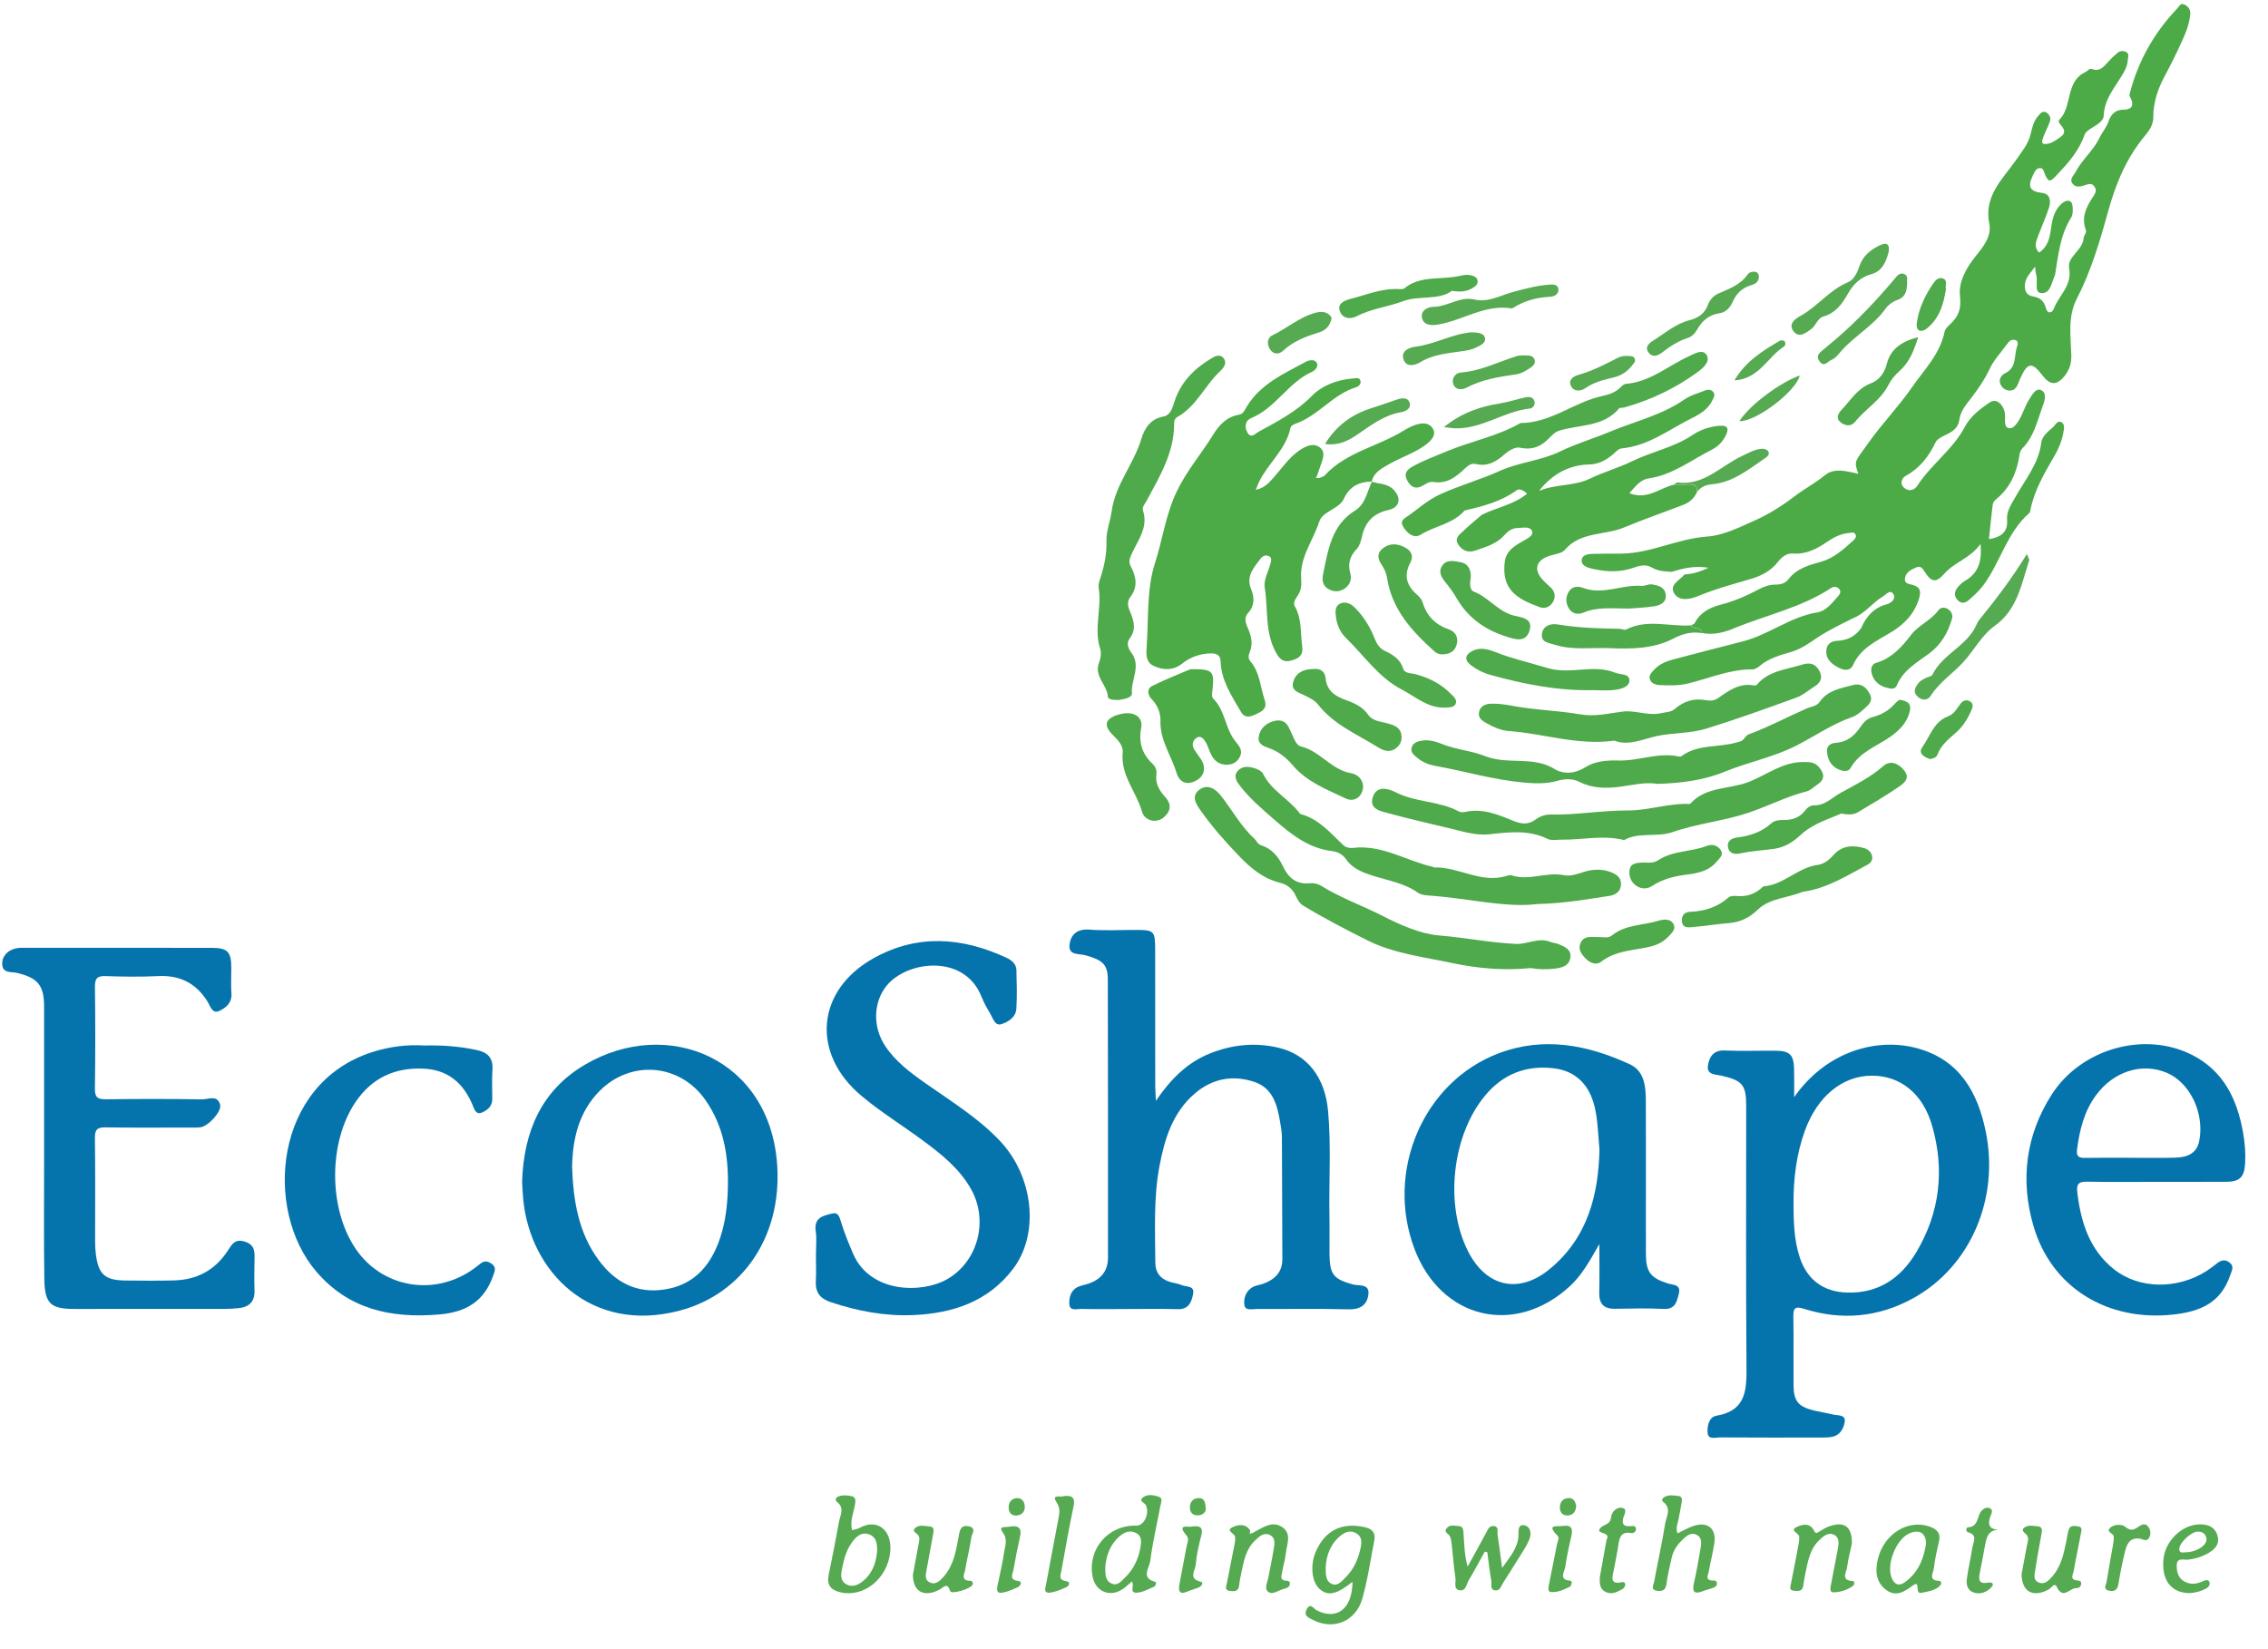 <svg width="66" height="48" viewBox="0 0 66 48" fill="none" xmlns="http://www.w3.org/2000/svg">
<path fill-rule="evenodd" clip-rule="evenodd" d="M48.643 16.644C48.444 16.632 48.248 16.625 48.067 16.517C47.876 16.403 47.682 16.475 47.494 16.538C47.128 16.659 46.759 16.643 46.39 16.566C46.233 16.533 46.016 16.482 46.028 16.306C46.041 16.121 46.262 16.123 46.423 16.119C46.671 16.113 46.919 16.115 47.167 16.114C48.031 16.109 48.812 15.68 49.668 15.618C50.172 15.582 50.643 15.334 51.082 15.14C51.453 14.975 51.852 14.73 52.203 14.46C52.491 14.237 52.818 14.069 53.105 13.832C53.383 13.604 53.742 13.72 54.079 13.789C53.938 13.406 53.986 13.439 54.375 12.887C54.77 12.327 55.248 11.839 55.636 11.278C55.994 10.761 56.457 10.307 56.589 9.653C56.607 9.566 56.697 9.487 56.768 9.419C56.997 9.201 57.077 8.982 57.037 8.63C56.988 8.201 57.22 7.793 57.501 7.447C57.724 7.172 57.962 6.867 57.889 6.507C57.723 5.689 58.297 5.198 58.678 4.643C58.84 4.407 59.017 4.2 59.088 3.919C59.136 3.726 59.175 3.525 59.314 3.373C59.374 3.307 59.442 3.201 59.563 3.284C59.657 3.349 59.687 3.444 59.649 3.547C59.593 3.698 59.518 3.843 59.46 3.993C59.435 4.059 59.396 4.178 59.479 4.189C59.658 4.211 59.808 4.093 59.95 3.997C60.044 3.933 60.116 3.843 60.028 3.713C59.981 3.644 59.868 3.546 59.924 3.491C60.319 3.101 60.092 2.369 60.693 2.095C60.755 2.067 60.793 1.98 60.88 2.011C61.106 2.092 61.222 1.94 61.349 1.8C61.432 1.708 61.521 1.62 61.617 1.541C61.687 1.482 61.776 1.469 61.863 1.508C61.974 1.559 61.925 1.653 61.921 1.736C61.912 1.933 61.815 2.094 61.716 2.251C61.5 2.597 61.238 2.917 61.22 3.356C61.215 3.481 61.111 3.571 61.002 3.643C60.878 3.726 60.703 3.804 60.662 3.923C60.495 4.402 60.177 4.753 59.837 5.112C59.657 5.302 59.617 5.303 59.517 5.094C59.477 5.011 59.474 4.872 59.341 4.894C59.238 4.911 59.198 5.026 59.154 5.115C58.992 5.447 59.08 5.575 59.434 5.616C59.658 5.642 59.684 5.852 59.632 6.024C59.545 6.308 59.417 6.58 59.314 6.859C59.254 7.02 59.173 7.187 59.34 7.351C59.585 7.19 59.645 6.942 59.682 6.678C59.72 6.406 59.766 6.136 59.986 5.936C60.055 5.873 60.136 5.823 60.219 5.85C60.314 5.881 60.313 5.993 60.317 6.075C60.322 6.16 60.317 6.261 60.274 6.329C59.951 6.838 59.898 7.421 59.804 7.993C59.802 8.006 59.797 8.018 59.792 8.029C59.699 8.239 59.662 8.569 59.383 8.528C59.191 8.5 59.31 8.185 59.256 8.005C59.235 7.936 59.235 7.861 59.222 7.76C59.122 7.9 59.012 8.007 58.961 8.137C58.882 8.34 58.917 8.585 59.144 8.624C59.385 8.666 59.48 8.76 59.542 8.98C59.59 9.152 59.725 9.106 59.772 8.977C59.917 8.588 60.308 8.315 60.212 7.801C60.151 7.474 60.613 7.286 60.636 6.925C60.641 6.85 60.731 6.777 60.697 6.684C60.564 6.324 60.709 6.03 60.9 5.74C60.958 5.651 61.036 5.555 60.952 5.434C60.866 5.31 60.768 5.361 60.657 5.395C60.541 5.43 60.404 5.468 60.312 5.346C60.212 5.21 60.344 5.116 60.397 5.012C60.583 4.649 60.915 4.39 61.095 4.014C61.171 3.853 61.298 3.715 61.36 3.533C61.425 3.343 61.546 3.192 61.792 3.193C62.005 3.195 62.119 3.09 62.007 2.863C61.985 2.82 61.959 2.792 61.974 2.733C62.218 1.782 62.683 0.955 63.359 0.247C63.422 0.181 63.452 0.064 63.591 0.144C63.705 0.21 63.748 0.299 63.737 0.42C63.71 0.724 63.588 0.999 63.464 1.27C63.319 1.586 63.164 1.899 62.999 2.205C62.795 2.584 62.661 2.977 62.662 3.413C62.662 3.623 62.556 3.787 62.424 3.945C61.88 4.595 61.569 5.346 61.343 6.167C61.105 7.033 60.846 7.901 60.428 8.713C60.172 9.212 60.258 9.788 60.276 10.334C60.285 10.576 60.221 10.771 60.073 10.952C59.853 11.22 59.657 11.215 59.443 10.934C59.125 10.518 58.999 10.54 58.778 11.043C58.715 11.186 58.68 11.374 58.473 11.368C58.361 11.364 58.257 11.287 58.213 11.18C58.154 11.039 58.243 10.915 58.349 10.864C58.706 10.694 58.599 10.332 58.706 10.061C58.725 10.011 58.729 9.929 58.655 9.901C58.56 9.865 58.48 9.913 58.428 9.986C58.251 10.234 58.024 10.472 57.905 10.727C57.754 11.05 57.564 11.323 57.353 11.597C57.21 11.784 57.05 11.969 57.018 12.214C56.99 12.427 56.861 12.536 56.685 12.626C56.554 12.693 56.381 12.761 56.325 12.876C56.127 13.288 55.868 13.624 55.461 13.848C55.34 13.914 55.276 14.081 55.412 14.198C55.542 14.31 55.702 14.281 55.799 14.132C56.202 13.511 56.834 13.083 57.187 12.409C57.334 12.127 57.627 11.896 57.902 11.713C58.091 11.588 58.27 11.751 58.331 11.967C58.358 12.06 58.345 12.165 58.347 12.265C58.349 12.343 58.362 12.429 58.437 12.456C58.525 12.487 58.596 12.437 58.659 12.363C58.85 12.14 58.902 11.846 59.061 11.608C59.145 11.482 59.238 11.296 59.385 11.351C59.563 11.418 59.513 11.634 59.458 11.779C59.295 12.218 59.2 12.692 58.858 13.044C58.791 13.113 58.774 13.194 58.761 13.28C58.684 13.777 58.485 14.207 58.088 14.531C58.043 14.568 57.997 14.627 57.99 14.681C57.948 15.011 57.916 15.342 57.879 15.693C58.219 15.637 58.434 15.499 58.407 15.135C58.387 14.88 58.527 14.684 58.642 14.479C58.93 13.962 59.326 13.502 59.404 12.876C59.425 12.701 59.596 12.56 59.738 12.438C59.816 12.372 59.875 12.211 60.002 12.297C60.098 12.362 60.059 12.505 60.04 12.614C59.997 12.849 59.903 13.068 59.784 13.272C59.497 13.768 59.204 14.258 59.089 14.83C59.082 14.866 59.077 14.913 59.052 14.934C58.391 15.508 58.209 16.39 57.697 17.059C57.585 17.205 57.445 17.332 57.306 17.455C57.21 17.539 57.091 17.592 56.975 17.474C56.858 17.355 56.869 17.224 56.963 17.104C57.023 17.027 57.098 16.955 57.181 16.907C57.563 16.685 57.686 16.347 57.632 15.831C57.338 16.251 56.882 16.358 56.586 16.692C56.344 16.965 56.212 16.956 56.017 16.653C55.951 16.55 55.899 16.456 55.76 16.516C55.61 16.581 55.455 16.659 55.434 16.841C55.416 16.997 55.566 16.996 55.668 17.026C55.89 17.09 55.906 17.225 55.843 17.429C55.706 17.874 55.41 18.173 55.026 18.405C54.604 18.66 54.144 18.863 53.922 19.361C53.85 19.524 53.681 19.521 53.532 19.446C53.327 19.342 53.136 19.212 53.146 18.947C53.153 18.758 53.276 18.659 53.465 18.651C53.754 18.639 53.988 18.524 54.158 18.285C54.308 17.943 54.529 17.687 54.909 17.587C55.041 17.552 55.186 17.421 55.094 17.285C55.002 17.149 54.888 17.304 54.785 17.366C54.482 17.549 54.271 17.858 53.931 17.99C53.651 18.129 53.372 18.268 53.099 18.425C52.777 18.61 52.499 18.868 52.118 18.977C51.811 19.065 51.481 19.156 51.22 19.373C51.152 19.429 51.082 19.483 50.989 19.483C50.343 19.478 49.754 19.738 49.142 19.889C48.858 19.959 48.576 19.953 48.291 19.939C48.174 19.933 48.056 19.89 48.015 19.779C47.971 19.664 48.063 19.571 48.138 19.49C48.296 19.32 48.502 19.242 48.723 19.185C49.382 19.015 50.042 18.836 50.701 18.672C51.473 18.479 52.098 17.948 52.891 17.823C53.122 17.786 53.308 17.564 53.472 17.374C53.531 17.306 53.594 17.229 53.524 17.145C53.464 17.071 53.364 17.063 53.285 17.115C52.413 17.689 51.391 17.902 50.444 18.294C50.154 18.414 49.853 18.487 49.536 18.424C49.516 18.224 49.274 18.341 49.215 18.197L49.218 18.203C49.25 18.183 49.281 18.163 49.313 18.143C49.472 17.828 49.755 17.682 50.076 17.599C50.463 17.5 50.825 17.342 51.176 17.155C51.33 17.073 51.492 17.013 51.672 17.015C51.813 17.016 51.953 16.979 52.039 16.866C52.284 16.545 52.637 16.449 52.999 16.348C53.366 16.245 53.644 15.991 53.921 15.741C53.977 15.69 54.038 15.626 53.994 15.549C53.949 15.473 53.862 15.508 53.79 15.515C53.562 15.538 53.362 15.639 53.177 15.766C52.875 15.973 52.563 16.138 52.179 16.111C51.989 16.098 51.85 16.212 51.74 16.353C51.532 16.622 51.249 16.764 50.934 16.855C50.423 17.005 49.91 17.143 49.415 17.349C49.19 17.442 48.875 17.51 48.726 17.278C48.56 17.02 48.883 16.891 49.019 16.721C49.235 16.707 49.44 16.657 49.72 16.524C49.284 16.457 48.963 16.549 48.643 16.644Z" fill="#4CAA47"/>
<path fill-rule="evenodd" clip-rule="evenodd" d="M52.211 31.933C53.138 30.606 54.622 30.174 55.83 30.521C57.022 30.862 57.549 31.782 57.785 32.928C58.19 34.891 57.339 36.872 55.669 37.789C54.663 38.342 53.595 38.44 52.501 38.095C52.23 38.009 52.184 38.079 52.188 38.331C52.199 38.992 52.188 39.653 52.193 40.314C52.197 40.787 52.332 40.946 52.804 41.057C52.985 41.1 53.17 41.128 53.35 41.172C53.484 41.205 53.71 41.167 53.683 41.377C53.66 41.546 53.57 41.743 53.369 41.806C53.266 41.839 53.149 41.84 53.038 41.84C52.044 41.842 51.051 41.844 50.057 41.837C49.925 41.836 49.709 41.917 49.692 41.701C49.677 41.511 49.729 41.244 49.944 41.207C50.847 41.053 50.828 40.413 50.823 39.713C50.804 37.207 50.816 34.7 50.815 32.193C50.815 31.573 50.706 31.449 50.096 31.308C49.93 31.27 49.664 31.288 49.701 31.024C49.735 30.779 49.849 30.56 50.187 30.575C50.683 30.598 51.18 30.577 51.677 30.582C52.087 30.586 52.2 30.702 52.209 31.122C52.215 31.392 52.211 31.663 52.211 31.933ZM52.192 35.033C52.195 35.557 52.206 36.08 52.37 36.586C52.586 37.251 53.063 37.602 53.755 37.621C54.674 37.647 55.325 37.19 55.77 36.439C56.452 35.29 56.595 34.046 56.225 32.764C55.954 31.823 55.296 31.306 54.469 31.308C53.618 31.31 52.887 31.91 52.526 32.903C52.276 33.591 52.189 34.305 52.192 35.033Z" fill="#0674AC"/>
<path fill-rule="evenodd" clip-rule="evenodd" d="M33.638 32.038C34.079 31.393 34.559 30.921 35.211 30.661C35.864 30.399 36.539 30.333 37.221 30.499C38.053 30.701 38.561 31.366 38.648 32.339C38.739 33.347 38.67 34.359 38.687 35.369C38.694 35.743 38.686 36.118 38.689 36.492C38.694 37.097 38.806 37.228 39.37 37.385C39.545 37.433 39.866 37.35 39.82 37.686C39.777 37.996 39.569 38.118 39.234 38.109C38.352 38.085 37.469 38.104 36.587 38.098C36.45 38.097 36.232 38.167 36.21 37.973C36.188 37.787 36.257 37.57 36.453 37.462C36.548 37.409 36.666 37.4 36.77 37.361C37.099 37.237 37.318 37.028 37.317 36.646C37.312 35.46 37.311 34.275 37.304 33.09C37.303 32.953 37.279 32.817 37.256 32.682C37.173 32.176 37.05 31.673 36.501 31.489C35.869 31.278 35.268 31.393 34.758 31.837C34.12 32.39 33.889 33.156 33.74 33.946C33.567 34.871 33.616 35.811 33.62 36.746C33.621 37.044 33.778 37.235 34.064 37.316C34.172 37.346 34.286 37.359 34.387 37.404C34.517 37.462 34.768 37.409 34.721 37.657C34.677 37.887 34.6 38.114 34.274 38.104C33.715 38.089 33.155 38.101 32.596 38.101C32.223 38.101 31.85 38.108 31.478 38.097C31.345 38.093 31.13 38.174 31.117 37.954C31.107 37.765 31.159 37.551 31.371 37.455C31.461 37.414 31.561 37.399 31.656 37.368C32.026 37.247 32.243 37.007 32.243 36.601C32.243 33.906 32.245 31.21 32.238 28.515C32.237 28.069 32.088 27.943 31.581 27.802C31.402 27.752 31.086 27.816 31.124 27.496C31.16 27.197 31.346 27.032 31.696 27.057C32.154 27.091 32.615 27.065 33.075 27.066C33.579 27.066 33.615 27.099 33.616 27.624C33.619 28.947 33.617 30.27 33.618 31.593C33.618 31.711 33.628 31.829 33.638 32.038Z" fill="#0674AC"/>
<path fill-rule="evenodd" clip-rule="evenodd" d="M38.385 13.915C38.441 13.889 38.512 13.879 38.55 13.837C39.177 13.154 40.101 12.998 40.85 12.532C41.118 12.366 41.552 12.176 41.712 12.504C41.835 12.757 41.431 13.005 41.152 13.152C40.91 13.278 40.653 13.375 40.418 13.511C40.21 13.632 39.978 13.745 39.918 14.019L39.924 14.014C39.557 14.023 39.276 14.15 39.108 14.514C38.962 14.829 38.491 14.867 38.389 15.186C38.213 15.737 37.817 16.221 37.864 16.838C37.878 17.02 37.868 17.185 37.763 17.336C37.697 17.431 37.623 17.547 37.679 17.646C37.89 18.017 37.84 18.427 37.895 18.822C37.931 19.074 37.794 19.16 37.603 19.218C37.407 19.276 37.278 19.247 37.153 19.031C36.797 18.423 36.91 17.739 36.803 17.095C36.768 16.883 36.91 16.642 36.968 16.414C36.988 16.331 37.028 16.235 36.92 16.185C36.831 16.144 36.745 16.18 36.689 16.253C36.491 16.517 36.251 16.762 36.409 17.149C36.506 17.387 36.516 17.629 36.316 17.846C36.201 17.97 36.244 18.129 36.307 18.269C36.414 18.504 36.472 18.739 36.364 18.99C36.328 19.075 36.322 19.174 36.381 19.24C36.664 19.563 36.67 19.983 36.799 20.36C36.882 20.602 36.76 20.684 36.6 20.763C36.434 20.844 36.242 20.942 36.112 20.718C35.843 20.255 35.535 19.806 35.52 19.238C35.516 19.059 35.38 19.014 35.233 19.018C34.926 19.024 34.647 19.121 34.406 19.311C34.137 19.524 33.842 19.509 33.564 19.377C33.324 19.263 33.357 18.995 33.371 18.782C33.426 17.979 33.367 17.142 33.612 16.385C33.835 15.695 33.923 14.97 34.249 14.294C34.541 13.688 34.968 13.2 35.309 12.644C35.48 12.367 35.704 12.128 36.054 12.071C36.185 12.049 36.22 11.935 36.277 11.841C36.678 11.175 37.36 10.879 38 10.53C38.094 10.479 38.248 10.453 38.312 10.55C38.384 10.66 38.275 10.779 38.18 10.822C37.487 11.132 37.123 11.875 36.415 12.166C36.229 12.243 36.216 12.426 36.296 12.581C36.401 12.785 36.532 12.616 36.634 12.561C37.18 12.265 37.725 11.982 38.175 11.524C38.488 11.206 38.928 11.051 39.387 11.013C39.456 11.008 39.553 10.983 39.584 11.065C39.621 11.16 39.553 11.243 39.468 11.269C38.786 11.474 38.36 12.107 37.692 12.335C37.638 12.353 37.563 12.402 37.554 12.448C37.429 13.077 36.91 13.473 36.643 14.017C36.612 14.081 36.589 14.148 36.544 14.256C36.822 14.198 36.954 14.021 37.095 13.862C37.316 13.611 37.507 13.33 37.781 13.132C37.967 12.998 38.203 12.875 38.4 13.017C38.604 13.163 38.477 13.403 38.41 13.603C38.382 13.685 38.355 13.767 38.327 13.85C38.315 13.869 38.301 13.888 38.288 13.907C38.321 13.909 38.353 13.912 38.385 13.915Z" fill="#4CAA47"/>
<path fill-rule="evenodd" clip-rule="evenodd" d="M1.283 33.186C1.283 31.889 1.284 30.592 1.283 29.295C1.283 28.676 1.096 28.459 0.489 28.316C0.33 28.278 0.073 28.338 0.064 28.061C0.054 27.788 0.298 27.588 0.615 27.587C2.466 27.586 4.317 27.585 6.168 27.588C6.623 27.589 6.73 27.704 6.731 28.167C6.732 28.416 6.717 28.667 6.735 28.915C6.756 29.196 6.564 29.34 6.373 29.427C6.175 29.516 6.114 29.272 6.039 29.151C5.702 28.612 5.231 28.378 4.598 28.41C4.091 28.435 3.58 28.428 3.071 28.41C2.817 28.4 2.76 28.492 2.763 28.731C2.775 29.716 2.776 30.702 2.762 31.687C2.758 31.94 2.843 31.998 3.08 31.995C4.011 31.983 4.943 31.982 5.875 31.997C6.057 32 6.331 31.856 6.406 32.155C6.456 32.357 6.055 32.783 5.835 32.81C5.737 32.822 5.637 32.818 5.537 32.818C4.717 32.818 3.897 32.826 3.078 32.813C2.842 32.809 2.758 32.867 2.762 33.12C2.776 34.13 2.767 35.14 2.768 36.151C2.769 36.263 2.774 36.375 2.788 36.487C2.86 37.092 3.049 37.264 3.656 37.27C4.128 37.274 4.6 37.28 5.072 37.267C5.737 37.248 6.264 36.964 6.631 36.398C6.748 36.218 6.837 36.047 7.124 36.138C7.42 36.232 7.412 36.429 7.407 36.661C7.4 36.96 7.397 37.26 7.407 37.559C7.419 37.887 7.249 38.041 6.947 38.075C6.799 38.091 6.649 38.097 6.501 38.097C5.06 38.099 3.619 38.099 2.178 38.098C1.473 38.098 1.3 37.948 1.29 37.227C1.273 36.093 1.284 34.958 1.283 33.823C1.283 33.611 1.283 33.399 1.283 33.186Z" fill="#0674AC"/>
<path fill-rule="evenodd" clip-rule="evenodd" d="M46.542 36.209C46.254 36.714 46.026 37.124 45.677 37.443C44.078 38.903 41.94 38.39 41.166 36.36C40.301 34.093 41.419 31.473 43.636 30.648C44.936 30.164 46.206 30.414 47.424 30.974C47.855 31.172 47.893 31.619 47.895 32.04C47.9 33.163 47.896 34.285 47.896 35.407C47.896 35.769 47.895 36.13 47.897 36.492C47.898 37.021 48.031 37.195 48.534 37.355C48.683 37.403 48.926 37.377 48.855 37.653C48.798 37.88 48.755 38.114 48.416 38.097C47.945 38.073 47.472 38.085 47 38.093C46.666 38.099 46.53 37.944 46.539 37.615C46.55 37.185 46.542 36.755 46.542 36.209ZM46.545 33.46C46.503 32.96 46.492 32.586 46.406 32.22C46.25 31.563 45.847 31.171 45.223 31.095C44.424 30.997 43.754 31.252 43.232 31.87C42.255 33.027 42.03 35.054 42.722 36.421C43.245 37.454 44.193 37.676 45.089 36.943C46.227 36.013 46.518 34.723 46.545 33.46Z" fill="#0674AC"/>
<path fill-rule="evenodd" clip-rule="evenodd" d="M23.744 36.542C23.744 36.305 23.771 36.064 23.738 35.832C23.681 35.432 23.961 35.382 24.226 35.318C24.393 35.277 24.432 35.429 24.467 35.544C24.564 35.866 24.691 36.175 24.823 36.485C25.309 37.626 26.797 37.661 27.553 37.237C28.455 36.729 28.78 35.527 28.253 34.601C27.913 34.002 27.384 33.585 26.842 33.185C26.253 32.75 25.627 32.365 25.064 31.892C23.596 30.66 23.748 28.822 25.425 27.888C26.697 27.179 27.997 27.276 29.286 27.875C29.438 27.946 29.572 28.05 29.578 28.232C29.588 28.606 29.599 28.981 29.577 29.354C29.563 29.61 29.339 29.748 29.136 29.81C28.951 29.866 28.896 29.636 28.817 29.504C28.722 29.344 28.629 29.18 28.561 29.007C28.062 27.748 26.38 27.962 25.794 28.698C25.417 29.171 25.389 29.885 25.758 30.441C26.059 30.897 26.489 31.217 26.927 31.526C27.677 32.055 28.464 32.533 29.103 33.211C30.067 34.234 30.261 35.892 29.487 36.923C28.766 37.883 27.73 38.225 26.583 38.276C25.757 38.313 24.954 38.161 24.169 37.898C23.863 37.795 23.724 37.614 23.741 37.291C23.755 37.042 23.744 36.792 23.744 36.542Z" fill="#0674AC"/>
<path fill-rule="evenodd" clip-rule="evenodd" d="M15.193 34.403C15.239 32.955 15.742 31.738 17.029 30.984C19.435 29.575 22.431 30.814 22.619 33.944C22.742 35.998 21.611 37.664 19.773 38.148C17.208 38.824 15.421 37.032 15.224 34.887C15.209 34.726 15.203 34.564 15.193 34.403ZM16.648 33.956C16.682 34.944 16.832 35.874 17.418 36.671C17.896 37.322 18.527 37.66 19.352 37.529C20.143 37.403 20.622 36.908 20.902 36.182C21.074 35.734 21.149 35.265 21.173 34.793C21.223 33.806 21.113 32.847 20.523 32.01C19.781 30.956 18.354 30.837 17.446 31.756C16.839 32.371 16.666 33.151 16.648 33.956Z" fill="#0674AC"/>
<path fill-rule="evenodd" clip-rule="evenodd" d="M62.786 34.399C62.103 34.399 61.419 34.407 60.737 34.394C60.486 34.389 60.42 34.46 60.452 34.716C60.557 35.584 60.808 36.378 61.518 36.943C62.247 37.523 63.364 37.535 64.21 36.994C64.314 36.928 64.413 36.852 64.509 36.775C64.628 36.679 64.747 36.643 64.879 36.745C65.025 36.857 64.95 36.971 64.904 37.107C64.632 37.915 64.041 38.175 63.233 38.262C61.339 38.466 59.7 37.491 59.173 35.678C58.788 34.351 58.948 33.052 59.696 31.872C60.557 30.516 62.414 29.999 63.799 30.708C64.71 31.175 65.103 31.997 65.273 32.958C65.326 33.253 65.352 33.552 65.335 33.852C65.311 34.27 65.176 34.398 64.761 34.398C64.103 34.4 63.444 34.399 62.786 34.399ZM62.006 33.698C62.441 33.698 62.876 33.708 63.311 33.694C63.64 33.683 63.929 33.582 64.001 33.199C64.154 32.391 63.727 31.506 63.051 31.223C62.324 30.918 61.494 31.188 60.986 31.89C60.646 32.359 60.515 32.898 60.443 33.461C60.419 33.646 60.485 33.704 60.663 33.701C61.111 33.693 61.558 33.698 62.006 33.698Z" fill="#0674AC"/>
<path fill-rule="evenodd" clip-rule="evenodd" d="M42.623 14.857C42.285 15.249 41.761 15.304 41.345 15.561C41.138 15.689 40.937 15.512 40.829 15.32C40.726 15.138 40.886 15.081 41.015 14.989C41.308 14.777 41.571 14.541 41.916 14.384C42.484 14.126 43.086 13.958 43.648 13.705C44.216 13.449 44.836 13.413 45.4 13.14C45.868 12.913 46.389 12.758 46.869 12.558C47.581 12.26 48.354 12.086 49.005 11.634C49.184 11.509 49.408 11.449 49.614 11.366C49.697 11.332 49.789 11.33 49.855 11.407C49.927 11.492 49.865 11.579 49.831 11.651C49.713 11.9 49.489 12.044 49.256 12.159C48.582 12.49 47.977 12.979 47.19 13.051C47.095 13.059 47.006 13.169 46.921 13.239C46.724 13.399 46.52 13.512 46.251 13.518C45.649 13.532 45.166 13.804 44.786 14.289C45.262 14.084 45.803 14.157 46.259 13.935C46.661 13.739 47.095 13.62 47.483 13.43C48.062 13.146 48.707 13.028 49.249 12.664C49.486 12.505 49.759 12.412 50.051 12.392C50.276 12.376 50.316 12.474 50.228 12.659C50.139 12.843 50.006 12.991 49.824 13.083C49.22 13.388 48.676 13.822 47.975 13.925C47.738 13.959 47.589 14.156 47.416 14.355C47.946 14.565 48.305 14.193 48.722 14.104C48.87 14.104 49.019 14.108 49.167 14.101C49.326 14.094 49.397 14.162 49.384 14.32C49.306 14.502 49.16 14.626 48.988 14.692C48.414 14.913 47.823 15.117 47.267 15.35C46.7 15.588 45.992 15.467 45.537 16.005C45.446 16.111 45.245 16.127 45.093 16.177C44.688 16.309 44.617 16.59 44.914 16.899C44.983 16.971 45.06 17.035 45.131 17.104C45.253 17.224 45.276 17.375 45.196 17.515C45.117 17.653 44.971 17.73 44.812 17.673C44.129 17.429 43.69 17.152 43.79 16.351C43.83 16.033 44.062 15.898 44.299 15.759C44.425 15.685 44.632 15.6 44.585 15.463C44.529 15.303 44.304 15.367 44.151 15.369C43.993 15.372 43.871 15.471 43.771 15.583C43.543 15.839 43.227 15.921 42.924 16.026C42.723 16.096 42.553 16.024 42.438 15.851C42.307 15.655 42.486 15.554 42.592 15.448C42.759 15.284 42.944 15.138 43.122 14.983C43.552 14.77 44.048 14.691 44.439 14.37C44.339 14.269 44.208 14.216 44.147 14.261C43.689 14.596 43.161 14.735 42.623 14.857Z" fill="#4CAA47"/>
<path fill-rule="evenodd" clip-rule="evenodd" d="M12.347 30.43C12.896 30.416 13.39 30.458 13.878 30.563C14.19 30.63 14.355 30.79 14.331 31.133C14.31 31.418 14.326 31.706 14.326 31.994C14.325 32.201 14.18 32.316 14.023 32.382C13.84 32.458 13.795 32.26 13.749 32.153C13.474 31.512 13.028 31.131 12.307 31.103C11.483 31.071 10.83 31.375 10.36 32.056C9.554 33.224 9.551 35.172 10.349 36.346C11.104 37.458 12.575 37.737 13.706 36.983C13.799 36.921 13.89 36.855 13.975 36.783C14.092 36.684 14.198 36.704 14.312 36.787C14.442 36.882 14.405 36.977 14.359 37.11C14.096 37.876 13.567 38.195 12.766 38.26C11.374 38.375 10.141 38.109 9.2 37.005C7.67 35.21 7.968 31.552 10.819 30.626C11.334 30.459 11.86 30.398 12.347 30.43Z" fill="#0674AC"/>
<path fill-rule="evenodd" clip-rule="evenodd" d="M48.238 22.815C47.872 22.756 47.519 22.848 47.163 22.896C46.75 22.952 46.346 22.95 45.963 22.758C45.75 22.65 45.52 22.669 45.31 22.729C44.989 22.82 44.67 22.805 44.35 22.777C43.473 22.7 42.628 22.447 41.766 22.291C41.585 22.258 41.407 22.192 41.259 22.069C41.164 21.989 41.044 21.914 41.077 21.771C41.112 21.612 41.259 21.574 41.395 21.554C41.596 21.526 41.787 21.583 41.973 21.658C42.374 21.82 42.834 21.853 43.205 22.003C43.874 22.273 44.608 21.99 45.243 22.385C45.487 22.536 45.827 22.526 46.122 22.337C46.413 22.151 46.765 22.125 47.095 22.135C47.69 22.154 48.263 21.884 48.862 22.021C48.884 22.026 48.916 22.02 48.934 22.007C49.412 21.654 50.004 21.763 50.532 21.611C50.617 21.586 50.697 21.578 50.754 21.498C50.789 21.448 50.836 21.393 50.89 21.373C51.467 21.161 52.007 20.87 52.568 20.623C52.701 20.564 52.862 20.56 52.953 20.429C53.19 20.088 53.566 20.034 53.923 19.939C54.158 19.876 54.299 19.996 54.406 20.188C54.523 20.398 54.377 20.516 54.249 20.63C54.147 20.72 54.039 20.821 53.915 20.864C53.341 21.062 52.836 21.409 52.306 21.685C51.625 22.039 50.886 22.175 50.192 22.46C49.586 22.71 48.907 22.797 48.238 22.815Z" fill="#4EAA4A"/>
<path fill-rule="evenodd" clip-rule="evenodd" d="M47.263 24.451C46.637 24.295 46.056 24.447 45.474 24.438C45.326 24.435 45.154 24.475 45.032 24.415C44.477 24.144 43.908 24.222 43.331 24.283C42.97 24.321 42.617 24.215 42.267 24.129C41.653 23.979 41.035 23.843 40.426 23.675C40.195 23.611 39.834 23.562 39.95 23.199C40.059 22.861 40.391 22.944 40.617 23.06C41.197 23.358 41.875 23.308 42.448 23.615C42.498 23.642 42.573 23.646 42.63 23.633C43.135 23.518 43.584 23.705 44.033 23.889C44.264 23.983 44.471 24.017 44.695 23.847C44.806 23.761 44.973 23.705 45.114 23.708C45.868 23.724 46.613 23.586 47.372 23.589C47.961 23.592 48.566 23.372 49.182 23.4C49.616 22.902 50.293 22.973 50.838 22.777C51.376 22.583 51.857 22.174 52.472 22.18C52.638 22.181 52.792 22.172 52.916 22.309C53.086 22.498 53.127 22.675 52.885 22.836C52.781 22.905 52.685 23.005 52.572 23.034C51.984 23.184 51.446 23.466 50.873 23.658C50.153 23.9 49.397 23.965 48.682 24.216C48.215 24.381 47.687 24.207 47.263 24.451Z" fill="#4EAA4A"/>
<path fill-rule="evenodd" clip-rule="evenodd" d="M44.54 28.176C43.812 28.251 43.034 28.195 42.269 28.032C41.436 27.854 40.563 27.754 39.803 27.374C39.165 27.056 38.525 26.724 37.912 26.351C37.825 26.297 37.758 26.187 37.714 26.088C37.62 25.878 37.471 25.748 37.252 25.694C36.761 25.574 36.395 25.268 36.055 24.912C35.659 24.499 35.279 24.073 34.95 23.606C34.823 23.425 34.638 23.178 34.91 22.98C35.15 22.807 35.377 22.968 35.525 23.155C35.855 23.569 36.104 24.046 36.502 24.41C36.57 24.472 36.591 24.568 36.704 24.604C37.005 24.701 37.197 24.923 37.33 25.206C37.485 25.535 37.713 25.75 38.113 25.707C38.218 25.696 38.347 25.721 38.435 25.776C39.014 26.137 39.661 26.362 40.264 26.673C40.762 26.929 41.345 27.183 41.877 27.227C42.627 27.288 43.368 27.439 44.12 27.473C44.452 27.488 44.769 27.276 45.11 27.413C45.189 27.445 45.28 27.448 45.359 27.481C45.532 27.554 45.729 27.634 45.7 27.864C45.669 28.101 45.477 28.163 45.262 28.19C45.038 28.218 44.817 28.222 44.54 28.176Z" fill="#4EAA4A"/>
<path fill-rule="evenodd" clip-rule="evenodd" d="M32.571 20.373C32.4 20.378 32.245 20.359 32.24 20.279C32.22 19.93 31.828 19.685 31.983 19.288C32.031 19.166 32.055 19.003 32.016 18.884C31.823 18.295 32.068 17.701 31.973 17.111C31.953 16.986 32.018 16.844 32.057 16.714C32.15 16.402 32.208 16.087 32.198 15.758C32.189 15.458 32.31 15.173 32.349 14.885C32.456 14.099 32.995 13.508 33.213 12.776C33.304 12.469 33.476 12.192 33.857 12.123C34.058 12.087 34.117 11.878 34.175 11.696C34.354 11.133 34.739 10.742 35.23 10.444C35.347 10.374 35.487 10.289 35.602 10.42C35.719 10.553 35.615 10.701 35.525 10.784C35.071 11.204 34.824 11.818 34.266 12.135C34.169 12.191 34.169 12.265 34.168 12.354C34.164 13.182 33.748 13.863 33.377 14.558C33.324 14.658 33.228 14.752 33.262 14.859C33.429 15.375 33.086 15.754 32.911 16.171C32.853 16.307 32.851 16.381 32.915 16.504C33.068 16.793 33.115 17.091 32.893 17.377C32.763 17.545 32.846 17.705 32.911 17.867C33.008 18.107 33.056 18.343 32.88 18.573C32.77 18.718 32.829 18.874 32.918 18.989C33.218 19.38 32.91 19.78 32.939 20.175C32.95 20.325 32.673 20.348 32.571 20.373Z" fill="#4EAA4A"/>
<path fill-rule="evenodd" clip-rule="evenodd" d="M44.721 26.314C43.822 26.429 42.689 26.138 41.543 26.062C41.446 26.056 41.336 26.035 41.26 25.981C40.863 25.701 40.39 25.629 39.944 25.486C39.644 25.389 39.359 25.281 39.17 25.008C39.071 24.864 38.92 24.79 38.762 24.771C38.082 24.691 37.578 24.287 37.09 23.863C36.745 23.562 36.392 23.263 36.106 22.9C35.998 22.763 35.873 22.601 36.024 22.434C36.164 22.278 36.365 22.308 36.545 22.372C36.624 22.4 36.722 22.452 36.755 22.52C36.987 22.994 37.465 23.23 37.782 23.62C37.805 23.649 37.829 23.69 37.86 23.698C38.389 23.84 38.718 24.253 39.096 24.601C39.17 24.669 39.274 24.691 39.377 24.678C40.218 24.577 40.922 25.057 41.698 25.23C41.709 25.232 41.719 25.248 41.73 25.248C42.444 25.224 43.098 25.721 43.836 25.496C43.883 25.482 43.94 25.461 43.981 25.475C44.492 25.649 45.001 25.367 45.512 25.473C45.713 25.514 45.904 25.435 46.094 25.377C46.349 25.299 46.606 25.284 46.86 25.378C47.03 25.441 47.183 25.536 47.172 25.746C47.162 25.956 47.006 26.051 46.825 26.077C46.214 26.166 45.605 26.288 44.721 26.314Z" fill="#4EAA4A"/>
<path fill-rule="evenodd" clip-rule="evenodd" d="M43.899 21.276C43.676 21.26 43.467 21.164 43.271 21.056C43.142 20.985 42.998 20.902 43.044 20.713C43.086 20.537 43.244 20.486 43.39 20.482C43.586 20.476 43.786 20.501 43.98 20.538C44.639 20.665 45.316 20.677 45.967 20.789C46.425 20.869 46.803 20.762 47.219 20.711C47.591 20.664 47.957 20.845 48.348 20.755C48.486 20.723 48.623 20.733 48.741 20.631C48.999 20.407 49.297 20.316 49.639 20.379C49.761 20.401 49.884 20.399 49.995 20.32C50.311 20.097 50.626 19.869 51.049 19.951C51.071 19.955 51.107 19.95 51.12 19.935C51.463 19.524 51.965 19.492 52.428 19.348C52.67 19.274 52.811 19.311 52.929 19.5C53.048 19.691 53.003 19.857 52.81 19.977C52.631 20.088 52.466 20.235 52.272 20.305C51.404 20.621 50.534 20.935 49.651 21.208C49.194 21.349 48.7 21.322 48.225 21.421C47.812 21.507 47.396 21.721 46.982 21.557C45.91 21.706 44.919 21.348 43.899 21.276Z" fill="#4EAA4A"/>
<path fill-rule="evenodd" clip-rule="evenodd" d="M44.255 13.035C44.109 12.991 43.929 13.096 43.764 13.239C43.531 13.443 43.28 13.585 42.954 13.506C42.818 13.474 42.726 13.545 42.628 13.637C42.374 13.879 42.102 14.094 41.712 14.028C41.595 14.008 41.498 14.082 41.401 14.136C41.189 14.256 41.046 14.169 40.947 13.976C40.841 13.767 40.956 13.66 41.13 13.565C41.441 13.395 41.77 13.274 42.093 13.139C42.795 12.845 43.555 12.704 44.222 12.327C44.233 12.32 44.245 12.312 44.256 12.312C45.133 12.311 45.81 11.699 46.631 11.525C46.824 11.484 47.015 11.421 47.161 11.27C47.203 11.227 47.261 11.176 47.315 11.172C48.017 11.119 48.534 10.649 49.137 10.375C49.302 10.3 49.546 10.141 49.665 10.335C49.776 10.516 49.573 10.704 49.413 10.821C48.76 11.3 48.039 11.644 47.26 11.861C47.213 11.874 47.141 11.859 47.117 11.887C46.651 12.44 45.954 12.348 45.359 12.54C45.239 12.578 45.14 12.696 45.043 12.789C44.844 12.978 44.627 13.104 44.255 13.035Z" fill="#4EAA4A"/>
<path fill-rule="evenodd" clip-rule="evenodd" d="M34.642 19.477C35.291 19.473 35.337 19.526 35.288 20.038C35.278 20.136 35.25 20.279 35.3 20.328C35.65 20.668 35.649 21.183 35.93 21.55C36.037 21.691 36.174 21.814 36.089 22.009C36.018 22.17 35.883 22.255 35.706 22.258C35.483 22.262 35.333 22.145 35.239 21.951C35.186 21.84 35.152 21.718 35.093 21.611C35.038 21.514 34.948 21.399 34.831 21.468C34.704 21.542 34.671 21.685 34.759 21.825C34.819 21.919 34.889 22.006 34.95 22.1C35.107 22.343 35.051 22.592 34.799 22.724C34.531 22.865 34.322 22.767 34.24 22.498C34.087 21.993 33.753 21.548 33.77 20.985C33.777 20.75 33.688 20.526 33.511 20.345C33.392 20.221 33.369 20.044 33.534 19.962C33.935 19.764 34.353 19.602 34.642 19.477Z" fill="#4CAA47"/>
<path fill-rule="evenodd" clip-rule="evenodd" d="M52.458 25.957C52.024 26.14 51.51 26.133 51.15 26.478C50.911 26.706 50.656 26.838 50.331 26.865C49.961 26.896 49.593 26.954 49.223 26.987C49.104 26.998 48.962 26.999 48.944 26.819C48.926 26.648 49.021 26.547 49.174 26.54C49.597 26.523 49.976 26.407 50.3 26.122C50.349 26.08 50.444 26.07 50.514 26.077C50.816 26.109 51.077 26.027 51.295 25.814C51.303 25.806 51.316 25.798 51.328 25.797C51.912 25.75 52.317 25.251 52.893 25.174C53.079 25.15 53.229 25.031 53.357 24.885C53.602 24.605 53.922 24.592 54.246 24.684C54.497 24.755 54.573 25.046 54.353 25.163C53.748 25.485 53.16 25.863 52.458 25.957Z" fill="#4EAA4A"/>
<path fill-rule="evenodd" clip-rule="evenodd" d="M53.586 23.678C53.223 23.836 52.756 23.972 52.406 24.296C52.175 24.512 51.934 24.661 51.637 24.704C51.307 24.753 50.973 24.765 50.644 24.839C50.499 24.872 50.329 24.857 50.288 24.667C50.246 24.468 50.405 24.394 50.552 24.376C50.929 24.328 51.268 24.216 51.558 23.954C51.631 23.888 51.767 23.864 51.873 23.867C52.153 23.876 52.38 23.801 52.551 23.565C52.598 23.502 52.698 23.438 52.771 23.44C53.105 23.453 53.304 23.219 53.563 23.077C53.995 22.839 54.428 22.628 54.804 22.296C55.014 22.11 55.262 22.227 55.42 22.433C55.601 22.668 55.386 22.811 55.236 22.914C54.859 23.172 54.462 23.402 54.07 23.638C53.95 23.71 53.813 23.724 53.586 23.678Z" fill="#4EAA4A"/>
<path fill-rule="evenodd" clip-rule="evenodd" d="M42.047 20.595C41.55 20.612 41.191 20.277 40.793 20.07C40.121 19.721 39.691 19.077 39.159 18.558C38.996 18.399 38.908 18.188 38.877 17.961C38.857 17.811 38.842 17.637 39.005 17.565C39.148 17.502 39.297 17.56 39.413 17.673C39.673 17.928 39.863 18.233 39.997 18.569C40.059 18.725 40.13 18.86 40.287 18.937C40.523 19.052 40.743 19.173 40.831 19.457C40.878 19.61 41.061 19.588 41.186 19.621C41.577 19.725 41.928 19.899 42.213 20.188C42.294 20.27 42.428 20.371 42.351 20.502C42.297 20.593 42.156 20.594 42.047 20.595Z" fill="#4EAA4A"/>
<path fill-rule="evenodd" clip-rule="evenodd" d="M46.349 20.087C45.331 20.109 44.344 19.913 43.37 19.643C43.165 19.587 42.977 19.492 42.807 19.362C42.582 19.189 42.654 19.04 42.863 18.939C43.079 18.834 43.3 18.894 43.513 18.978C44.004 19.172 44.523 19.288 45.017 19.439C45.7 19.65 46.363 19.317 47.002 19.58C47.154 19.643 47.423 19.598 47.417 19.808C47.411 20.003 47.16 20.058 46.981 20.081C46.773 20.107 46.559 20.087 46.349 20.087Z" fill="#4EAA4A"/>
<path fill-rule="evenodd" clip-rule="evenodd" d="M41.94 19.045C41.898 19.046 41.817 19.025 41.748 18.963C41.095 18.38 40.512 17.748 40.367 16.836C40.343 16.68 40.286 16.556 40.202 16.431C40.094 16.271 40.061 16.101 40.233 15.966C40.456 15.79 40.701 15.819 40.926 15.958C41.078 16.051 41.137 16.197 41.042 16.375C40.849 16.733 40.925 17.036 41.226 17.299C41.299 17.362 41.373 17.447 41.4 17.537C41.522 17.937 41.774 18.184 42.169 18.322C42.355 18.387 42.455 18.56 42.385 18.777C42.324 18.969 42.182 19.048 41.94 19.045Z" fill="#4EAA4A"/>
<path fill-rule="evenodd" clip-rule="evenodd" d="M38.237 19.472C38.412 19.451 38.557 19.534 38.577 19.744C38.612 20.117 38.865 20.268 39.17 20.377C39.418 20.465 39.653 20.574 39.81 20.798C39.949 20.995 40.169 20.995 40.369 21.052C40.548 21.103 40.74 21.153 40.779 21.377C40.807 21.531 40.76 21.671 40.63 21.772C40.439 21.921 40.259 21.85 40.082 21.739C39.477 21.363 38.803 21.086 38.347 20.495C38.262 20.384 38.112 20.317 37.982 20.248C37.81 20.158 37.559 20.115 37.632 19.851C37.706 19.586 37.929 19.468 38.237 19.472Z" fill="#4EAA4A"/>
<path fill-rule="evenodd" clip-rule="evenodd" d="M39.919 14.021C40.138 14.089 40.385 14.069 40.563 14.262C40.789 14.506 40.729 14.773 40.403 14.844C39.982 14.936 39.732 15.18 39.638 15.601C39.608 15.732 39.569 15.882 39.483 15.975C39.287 16.186 39.213 16.4 39.294 16.686C39.344 16.862 39.284 17.034 39.116 17.14C38.967 17.233 38.814 17.232 38.659 17.145C38.467 17.037 38.472 16.853 38.508 16.685C38.652 15.995 38.753 15.28 39.433 14.86C39.742 14.668 39.78 14.309 39.925 14.016L39.919 14.021Z" fill="#4EAA4A"/>
<path fill-rule="evenodd" clip-rule="evenodd" d="M33.217 21.136C33.127 21.563 33.213 21.928 33.537 22.229C33.618 22.304 33.671 22.413 33.653 22.533C33.611 22.807 33.738 23.009 33.911 23.201C34.113 23.425 34.062 23.64 33.841 23.809C33.632 23.968 33.306 23.885 33.231 23.62C33.068 23.042 32.608 22.567 32.671 21.91C32.692 21.691 32.522 21.529 32.369 21.376C32.112 21.116 32.163 20.927 32.509 20.811C32.926 20.671 33.24 20.819 33.217 21.136Z" fill="#4EAA4A"/>
<path fill-rule="evenodd" clip-rule="evenodd" d="M39.667 22.899C39.652 23.186 39.413 23.358 39.169 23.243C38.611 22.979 38.025 22.758 37.608 22.262C37.422 22.041 37.195 21.867 36.918 21.771C36.758 21.716 36.597 21.648 36.629 21.445C36.665 21.219 36.821 21.065 37.033 20.998C37.205 20.943 37.384 20.954 37.489 21.142C37.537 21.228 37.573 21.321 37.615 21.411C37.673 21.536 37.731 21.696 37.86 21.727C38.412 21.86 38.74 22.403 39.31 22.503C39.519 22.54 39.66 22.686 39.667 22.899Z" fill="#4EAA4A"/>
<path fill-rule="evenodd" clip-rule="evenodd" d="M39.359 46.039C38.895 46.408 38.655 46.462 38.408 46.255C38.168 46.053 38.116 45.54 38.301 45.136C38.592 44.498 39.101 44.31 39.717 44.45C39.942 44.5 40.038 44.62 39.992 44.847C39.88 45.408 39.801 45.979 39.645 46.527C39.455 47.197 38.799 47.458 38.204 47.147C38.087 47.086 37.93 47.035 38.022 46.846C38.129 46.629 38.224 46.822 38.311 46.867C38.906 47.172 39.353 46.822 39.359 46.039ZM38.578 45.623C38.58 45.842 38.581 46.023 38.752 46.099C38.933 46.179 39.047 46.018 39.158 45.909C39.396 45.675 39.525 45.381 39.593 45.059C39.627 44.897 39.645 44.733 39.47 44.628C39.304 44.529 39.148 44.589 39.021 44.69C38.706 44.939 38.595 45.288 38.578 45.623Z" fill="#56AA52"/>
<path fill-rule="evenodd" clip-rule="evenodd" d="M49.215 18.202C49.273 18.346 49.516 18.228 49.535 18.428C49.234 18.377 48.974 18.441 48.691 18.588C48.117 18.887 47.456 18.892 46.838 18.865C46.312 18.842 45.77 18.932 45.25 18.767C45.074 18.711 44.84 18.701 44.871 18.452C44.901 18.211 45.123 18.141 45.329 18.175C45.928 18.274 46.53 18.293 47.134 18.301C47.195 18.302 47.271 18.348 47.315 18.325C47.932 18.006 48.582 18.245 49.215 18.202Z" fill="#4EAA4A"/>
<path fill-rule="evenodd" clip-rule="evenodd" d="M32.937 46.031C32.834 46.116 32.745 46.208 32.641 46.271C32.272 46.494 31.874 46.309 31.794 45.885C31.642 45.088 32.253 44.378 33.064 44.406C33.292 44.413 33.461 44.057 33.346 43.81C33.312 43.735 33.124 43.693 33.259 43.585C33.39 43.48 33.574 43.512 33.723 43.564C33.847 43.607 33.787 43.732 33.769 43.826C33.666 44.365 33.542 44.9 33.471 45.442C33.447 45.631 33.192 45.929 33.614 46.039C33.669 46.054 33.635 46.161 33.574 46.187C33.415 46.254 33.253 46.345 33.087 46.356C32.84 46.372 33.033 46.139 32.937 46.031ZM32.164 45.601C32.165 45.813 32.158 46.008 32.347 46.09C32.528 46.169 32.641 46.011 32.753 45.901C32.992 45.668 33.125 45.375 33.185 45.052C33.215 44.895 33.24 44.716 33.062 44.62C32.885 44.524 32.718 44.596 32.582 44.713C32.303 44.953 32.193 45.278 32.164 45.601Z" fill="#56AA52"/>
<path fill-rule="evenodd" clip-rule="evenodd" d="M48.818 44.629C48.976 44.554 49.124 44.465 49.285 44.412C49.696 44.276 49.953 44.492 49.888 44.919C49.844 45.201 49.773 45.479 49.722 45.761C49.707 45.843 49.622 45.962 49.787 45.999C49.853 46.013 49.954 45.971 49.962 46.079C49.97 46.189 49.866 46.209 49.786 46.238C49.716 46.263 49.641 46.275 49.573 46.304C49.316 46.412 49.229 46.348 49.296 46.064C49.371 45.749 49.423 45.43 49.479 45.111C49.507 44.952 49.549 44.764 49.376 44.674C49.187 44.577 49.05 44.728 48.927 44.85C48.783 44.992 48.683 45.162 48.641 45.362C48.59 45.606 48.526 45.848 48.497 46.094C48.474 46.282 48.379 46.322 48.221 46.301C48.023 46.275 48.119 46.131 48.135 46.043C48.238 45.48 48.366 44.922 48.455 44.357C48.487 44.147 48.658 43.903 48.394 43.709C48.35 43.676 48.37 43.614 48.416 43.583C48.552 43.492 48.704 43.528 48.849 43.543C48.945 43.552 48.953 43.639 48.94 43.715C48.912 43.887 48.878 44.058 48.844 44.229C48.819 44.359 48.756 44.486 48.818 44.629Z" fill="#56AA52"/>
<path fill-rule="evenodd" clip-rule="evenodd" d="M58.983 16.125C59.029 16.244 59.059 16.282 59.051 16.308C58.826 16.997 58.705 17.745 58.058 18.207C57.656 18.494 57.444 18.941 57.115 19.291C56.812 19.614 56.434 19.863 56.189 20.246C56.1 20.386 55.938 20.404 55.802 20.274C55.653 20.133 55.737 19.999 55.831 19.878C55.874 19.822 55.946 19.784 56.01 19.748C56.085 19.705 56.208 19.693 56.238 19.632C56.531 19.032 57.241 18.806 57.513 18.19C57.533 18.145 57.552 18.097 57.583 18.059C58.071 17.459 58.542 16.845 58.983 16.125Z" fill="#56AA52"/>
<path fill-rule="evenodd" clip-rule="evenodd" d="M43.207 45.161C43.054 45.437 42.908 45.719 42.744 45.989C42.673 46.105 42.66 46.327 42.464 46.284C42.291 46.247 42.374 46.053 42.355 45.932C42.306 45.612 42.283 45.289 42.247 44.967C42.237 44.881 42.228 44.791 42.193 44.714C42.158 44.636 42 44.602 42.1 44.478C42.192 44.364 42.331 44.41 42.45 44.416C42.587 44.423 42.582 44.541 42.59 44.639C42.614 44.932 42.608 45.228 42.708 45.598C42.911 45.229 43.083 44.923 43.247 44.612C43.301 44.51 43.343 44.394 43.482 44.418C43.626 44.443 43.567 44.577 43.58 44.664C43.625 44.955 43.66 45.247 43.712 45.637C43.959 45.288 44.178 45.041 44.188 44.682C44.192 44.548 44.168 44.355 44.368 44.396C44.521 44.428 44.569 44.609 44.518 44.764C44.476 44.892 44.404 45.012 44.333 45.128C44.139 45.445 43.937 45.759 43.739 46.074C43.681 46.166 43.648 46.306 43.511 46.289C43.349 46.268 43.415 46.11 43.398 46.014C43.349 45.738 43.319 45.458 43.282 45.179C43.257 45.173 43.232 45.167 43.207 45.161Z" fill="#56AA52"/>
<path fill-rule="evenodd" clip-rule="evenodd" d="M24.796 44.536C24.875 44.513 24.952 44.505 25.014 44.47C25.519 44.188 25.963 44.522 25.907 45.159C25.838 45.941 25.135 46.51 24.45 46.343C24.165 46.274 24.055 46.123 24.116 45.832C24.222 45.32 24.322 44.807 24.415 44.292C24.45 44.098 24.588 43.887 24.353 43.713C24.298 43.672 24.319 43.589 24.385 43.561C24.514 43.507 24.654 43.519 24.787 43.549C24.891 43.572 24.901 43.656 24.887 43.755C24.85 44.009 24.726 44.253 24.796 44.536ZM25.523 45.165C25.534 44.955 25.512 44.742 25.296 44.661C25.06 44.572 24.903 44.735 24.777 44.915C24.61 45.153 24.548 45.431 24.494 45.71C24.464 45.863 24.471 46.022 24.619 46.107C24.769 46.194 24.927 46.157 25.067 46.054C25.367 45.833 25.49 45.521 25.523 45.165Z" fill="#56AA52"/>
<path fill-rule="evenodd" clip-rule="evenodd" d="M42.799 16.811C42.769 16.987 42.765 17.171 42.888 17.219C43.319 17.384 43.591 17.799 44.051 17.916C44.271 17.971 44.622 17.991 44.51 18.353C44.398 18.721 44.083 18.606 43.821 18.523C43.209 18.328 42.716 17.979 42.388 17.41C42.296 17.249 42.185 17.098 42.068 16.954C41.95 16.81 41.853 16.657 41.958 16.483C42.085 16.27 42.308 16.328 42.499 16.362C42.693 16.396 42.791 16.536 42.799 16.735C42.801 16.772 42.799 16.809 42.799 16.811Z" fill="#4EAA4A"/>
<path fill-rule="evenodd" clip-rule="evenodd" d="M56.812 17.979C56.698 18.398 56.492 18.76 56.139 19.021C55.782 19.285 55.385 19.502 55.2 19.945C55.143 20.081 55.011 20.044 54.907 20.018C54.69 19.963 54.53 19.831 54.469 19.608C54.433 19.478 54.457 19.336 54.595 19.294C55.057 19.155 55.338 18.838 55.628 18.461C55.828 18.2 56.198 18.054 56.413 17.757C56.475 17.67 56.592 17.67 56.684 17.727C56.772 17.782 56.824 17.866 56.812 17.979Z" fill="#4EAA4A"/>
<path fill-rule="evenodd" clip-rule="evenodd" d="M42.251 8.465C41.867 8.749 41.294 8.593 40.834 8.765C40.386 8.933 39.902 8.984 39.473 9.207C39.278 9.308 39.043 9.26 38.982 9.032C38.927 8.829 39.128 8.744 39.304 8.699C39.77 8.579 40.221 8.385 40.717 8.414C40.766 8.416 40.83 8.422 40.863 8.395C41.348 7.997 41.957 8.159 42.5 8.025C42.582 8.005 42.672 7.993 42.755 8.004C42.852 8.018 42.97 8.051 42.996 8.155C43.027 8.285 42.912 8.352 42.815 8.404C42.669 8.483 42.51 8.506 42.251 8.465Z" fill="#4EAA4A"/>
<path fill-rule="evenodd" clip-rule="evenodd" d="M55.275 20.367C55.559 20.406 55.617 20.517 55.577 20.696C55.504 21.019 55.294 21.237 55.037 21.424C54.633 21.717 54.126 21.872 53.855 22.349C53.772 22.493 53.588 22.443 53.45 22.367C53.26 22.26 53.183 22.077 53.166 21.872C53.152 21.694 53.292 21.629 53.429 21.619C53.76 21.597 53.972 21.408 54.144 21.152C54.23 21.024 54.341 20.912 54.483 20.874C54.744 20.806 54.963 20.685 55.14 20.484C55.199 20.417 55.27 20.366 55.275 20.367Z" fill="#4EAA4A"/>
<path fill-rule="evenodd" clip-rule="evenodd" d="M55.764 46.101C55.738 46.11 55.712 46.113 55.693 46.127C55.447 46.307 55.19 46.502 54.887 46.275C54.578 46.043 54.565 45.699 54.652 45.356C54.836 44.637 55.525 44.218 56.147 44.43C56.365 44.505 56.484 44.62 56.425 44.871C56.365 45.125 56.307 45.382 56.278 45.641C56.263 45.775 56.098 46.008 56.435 46.012C56.487 46.013 56.505 46.094 56.471 46.133C56.332 46.296 56.121 46.314 55.934 46.357C55.733 46.402 55.855 46.166 55.764 46.101ZM56.048 44.931C56.048 44.622 55.858 44.507 55.572 44.626C55.18 44.789 54.88 45.545 55.053 45.936C55.134 46.118 55.256 46.178 55.432 46.051C55.82 45.773 55.983 45.372 56.048 44.931Z" fill="#56AA52"/>
<path fill-rule="evenodd" clip-rule="evenodd" d="M58.828 45.815C58.871 45.588 58.931 45.284 58.986 44.978C59.005 44.871 59.062 44.756 58.964 44.661C58.901 44.599 58.805 44.539 58.911 44.459C59.027 44.373 59.176 44.416 59.309 44.426C59.422 44.434 59.431 44.524 59.413 44.622C59.349 44.977 59.282 45.331 59.229 45.687C59.21 45.815 59.155 45.98 59.315 46.053C59.494 46.136 59.615 46.008 59.724 45.883C59.971 45.599 60.052 45.248 60.123 44.894C60.148 44.772 60.163 44.647 60.199 44.529C60.243 44.379 60.374 44.413 60.479 44.427C60.612 44.446 60.569 44.558 60.555 44.635C60.488 45.002 60.408 45.366 60.344 45.733C60.328 45.824 60.228 45.962 60.421 45.997C60.491 46.01 60.579 45.994 60.562 46.111C60.551 46.184 60.486 46.228 60.432 46.223C60.242 46.203 60.036 46.579 59.851 46.184C59.788 46.049 59.693 46.22 59.619 46.261C59.179 46.503 58.836 46.346 58.828 45.815Z" fill="#56AA52"/>
<path fill-rule="evenodd" clip-rule="evenodd" d="M26.567 45.828C26.614 45.57 26.672 45.265 26.728 44.959C26.746 44.863 26.784 44.762 26.712 44.673C26.662 44.612 26.529 44.57 26.632 44.474C26.753 44.364 26.917 44.419 27.061 44.429C27.186 44.438 27.172 44.548 27.158 44.631C27.099 44.974 27.031 45.316 26.97 45.659C26.944 45.805 26.889 45.981 27.061 46.059C27.234 46.137 27.361 46.007 27.47 45.88C27.759 45.542 27.825 45.119 27.9 44.704C27.933 44.523 27.967 44.376 28.19 44.423C28.429 44.473 28.279 44.648 28.265 44.751C28.223 45.059 28.141 45.361 28.092 45.668C28.072 45.798 27.934 46.007 28.241 46.01C28.291 46.011 28.321 46.058 28.305 46.118C28.271 46.238 27.685 46.415 27.652 46.312C27.565 46.038 27.465 46.2 27.343 46.265C26.898 46.504 26.561 46.333 26.567 45.828Z" fill="#56AA52"/>
<path fill-rule="evenodd" clip-rule="evenodd" d="M53.892 44.919C53.844 45.15 53.782 45.379 53.752 45.613C53.732 45.762 53.558 45.995 53.91 46.017C53.978 46.021 53.978 46.12 53.917 46.163C53.752 46.279 53.555 46.341 53.362 46.346C53.222 46.349 53.27 46.197 53.286 46.106C53.348 45.763 53.421 45.422 53.482 45.079C53.508 44.931 53.535 44.756 53.377 44.674C53.207 44.585 53.069 44.708 52.95 44.819C52.656 45.091 52.608 45.47 52.529 45.834C52.505 45.944 52.492 46.055 52.474 46.166C52.447 46.324 52.327 46.309 52.215 46.301C52.05 46.29 52.102 46.179 52.12 46.083C52.19 45.729 52.26 45.375 52.326 45.02C52.344 44.923 52.363 44.823 52.358 44.726C52.352 44.624 52.079 44.55 52.269 44.452C52.407 44.381 52.663 44.297 52.784 44.543C52.839 44.654 52.876 44.618 52.944 44.576C53.028 44.524 53.114 44.47 53.205 44.435C53.664 44.259 53.896 44.427 53.892 44.919Z" fill="#56AA52"/>
<path fill-rule="evenodd" clip-rule="evenodd" d="M36.448 44.621C36.48 44.603 36.512 44.583 36.544 44.566C36.796 44.432 37.061 44.254 37.336 44.464C37.589 44.658 37.448 44.946 37.421 45.195C37.4 45.392 37.339 45.584 37.307 45.779C37.294 45.856 37.246 45.961 37.369 45.999C37.434 46.02 37.538 45.985 37.537 46.093C37.536 46.198 37.436 46.227 37.353 46.248C37.202 46.286 37.035 46.431 36.904 46.33C36.781 46.234 36.885 46.051 36.911 45.907C36.961 45.639 37.02 45.372 37.063 45.102C37.087 44.945 37.131 44.756 36.946 44.673C36.774 44.595 36.643 44.724 36.524 44.836C36.252 45.091 36.196 45.439 36.123 45.779C36.097 45.9 36.072 46.022 36.06 46.145C36.041 46.329 35.913 46.32 35.788 46.305C35.626 46.286 35.685 46.169 35.703 46.078C35.774 45.713 35.849 45.348 35.919 44.983C35.935 44.899 35.954 44.809 35.941 44.727C35.925 44.629 35.663 44.553 35.858 44.455C36.003 44.381 36.245 44.324 36.385 44.55C36.379 44.579 36.372 44.609 36.366 44.639C36.394 44.633 36.421 44.627 36.448 44.621Z" fill="#56AA52"/>
<path fill-rule="evenodd" clip-rule="evenodd" d="M47.855 25.104C47.994 25.118 48.138 25.115 48.253 25.038C48.683 24.752 49.208 24.8 49.668 24.621C49.825 24.56 49.974 24.602 50.069 24.733C50.177 24.883 50.029 24.989 49.951 25.084C49.739 25.34 49.427 25.413 49.12 25.451C48.746 25.497 48.397 25.575 48.073 25.789C47.79 25.976 47.423 25.75 47.416 25.411C47.411 25.176 47.515 25.103 47.855 25.104Z" fill="#4EAA4A"/>
<path fill-rule="evenodd" clip-rule="evenodd" d="M46.506 27.273C46.64 27.27 46.796 27.318 46.904 27.23C47.303 26.904 47.807 26.938 48.261 26.799C48.431 26.747 48.612 26.742 48.696 26.889C48.789 27.051 48.63 27.178 48.519 27.291C48.355 27.456 48.147 27.529 47.927 27.574C47.471 27.668 46.996 27.68 46.599 27.989C46.448 28.106 46.264 28.027 46.132 27.888C46.019 27.768 45.917 27.633 45.991 27.457C46.092 27.215 46.314 27.279 46.506 27.273Z" fill="#4EAA4A"/>
<path fill-rule="evenodd" clip-rule="evenodd" d="M47.392 17.713C46.856 17.707 46.461 17.667 46.078 17.831C45.934 17.891 45.754 17.879 45.652 17.703C45.564 17.551 45.556 17.399 45.64 17.242C45.738 17.058 45.918 17.054 46.062 17.109C46.644 17.33 47.2 17.007 47.772 17.052C47.867 17.06 47.969 16.997 48.063 17.009C48.251 17.033 48.452 17.088 48.475 17.315C48.496 17.533 48.315 17.62 48.139 17.646C47.846 17.689 47.548 17.7 47.392 17.713Z" fill="#4EAA4A"/>
<path fill-rule="evenodd" clip-rule="evenodd" d="M42.909 8.718C43.312 8.811 43.658 8.598 44.023 8.5C44.37 8.407 44.716 8.312 45.075 8.285C45.178 8.277 45.328 8.268 45.349 8.405C45.372 8.557 45.232 8.633 45.111 8.638C44.72 8.655 44.359 8.753 44.028 8.963C44.017 8.97 44.004 8.977 43.993 8.976C43.212 8.848 42.563 9.331 41.835 9.448C41.639 9.48 41.42 9.464 41.38 9.245C41.343 9.048 41.526 8.933 41.717 8.931C42.128 8.926 42.482 8.617 42.909 8.718Z" fill="#56AA52"/>
<path fill-rule="evenodd" clip-rule="evenodd" d="M55.82 9.812C55.69 10.23 55.555 10.552 55.273 10.802C55.145 10.915 55.028 11.056 54.952 11.207C54.726 11.655 54.285 11.899 53.985 12.276C53.865 12.428 53.683 12.395 53.551 12.28C53.409 12.158 53.508 12.016 53.597 11.921C53.858 11.646 54.056 11.304 54.441 11.158C54.685 11.066 54.838 10.859 54.902 10.606C55.016 10.154 55.331 9.942 55.82 9.812Z" fill="#4EAA4A"/>
<path fill-rule="evenodd" clip-rule="evenodd" d="M54.965 7.315C54.89 7.62 54.772 7.892 54.467 7.976C54.139 8.066 53.934 8.27 53.775 8.55C53.608 8.845 53.418 9.11 53.063 9.212C52.89 9.261 52.845 9.477 52.705 9.579C52.545 9.697 52.35 9.85 52.19 9.639C52.036 9.437 52.229 9.283 52.389 9.197C52.889 8.927 53.233 8.441 53.77 8.218C53.952 8.142 54.044 7.942 54.11 7.748C54.212 7.445 54.439 7.262 54.717 7.133C54.931 7.033 54.985 7.136 54.965 7.315Z" fill="#56AA52"/>
<path fill-rule="evenodd" clip-rule="evenodd" d="M51.184 8.018C51.194 8.218 51.069 8.268 50.952 8.303C50.696 8.38 50.53 8.54 50.423 8.783C50.35 8.947 50.226 9.089 50.044 9.116C49.73 9.161 49.529 9.338 49.382 9.601C49.319 9.714 49.226 9.802 49.105 9.84C48.828 9.929 48.593 10.086 48.366 10.261C48.237 10.361 48.088 10.412 47.972 10.259C47.854 10.104 47.997 9.983 48.098 9.92C48.443 9.705 48.757 9.425 49.161 9.321C49.421 9.254 49.608 9.131 49.704 8.868C49.756 8.727 49.859 8.61 50.001 8.546C50.313 8.405 50.643 8.298 50.854 7.991C50.901 7.923 51.023 7.877 51.125 7.928C51.161 7.946 51.176 8.005 51.184 8.018Z" fill="#56AA52"/>
<path fill-rule="evenodd" clip-rule="evenodd" d="M63.73 46.368C63.173 46.374 62.886 45.97 62.962 45.347C63.022 44.858 63.466 44.412 63.947 44.371C64.198 44.35 64.435 44.409 64.524 44.675C64.619 44.957 64.428 45.118 64.21 45.234C64.046 45.322 63.866 45.371 63.678 45.395C63.551 45.41 63.344 45.317 63.343 45.566C63.342 45.789 63.412 45.987 63.65 46.068C63.812 46.124 63.968 46.089 64.118 46.017C64.176 45.989 64.255 45.971 64.287 46.029C64.325 46.098 64.291 46.178 64.22 46.221C64.058 46.32 63.877 46.356 63.73 46.368ZM63.574 45.182C63.897 45.187 64.23 44.985 64.209 44.79C64.193 44.644 64.096 44.576 63.952 44.579C63.758 44.583 63.409 44.918 63.418 45.087C63.424 45.197 63.495 45.193 63.574 45.182Z" fill="#56AA52"/>
<path fill-rule="evenodd" clip-rule="evenodd" d="M55.498 8.235C55.494 8.494 55.436 8.66 55.2 8.737C55.077 8.777 54.95 8.873 54.875 8.978C54.505 9.502 53.921 9.798 53.52 10.287C53.459 10.363 53.381 10.443 53.293 10.476C53.188 10.515 53.084 10.705 52.948 10.516C52.831 10.353 52.949 10.269 53.056 10.18C53.18 10.077 53.304 9.973 53.426 9.869C54.041 9.342 54.593 8.754 55.116 8.138C55.192 8.049 55.273 7.913 55.419 7.978C55.55 8.035 55.481 8.176 55.498 8.235Z" fill="#56AA52"/>
<path fill-rule="evenodd" clip-rule="evenodd" d="M30.954 43.545C31.231 43.513 31.289 43.612 31.24 43.848C31.11 44.469 30.999 45.094 30.887 45.718C30.866 45.838 30.788 45.987 31.025 46.02C31.162 46.039 31.12 46.154 31.027 46.197C30.882 46.264 30.729 46.33 30.573 46.353C30.345 46.386 30.426 46.203 30.444 46.102C30.558 45.465 30.686 44.831 30.802 44.195C30.83 44.037 30.864 43.905 30.743 43.719C30.583 43.474 30.891 43.59 30.954 43.545Z" fill="#56AA52"/>
<path fill-rule="evenodd" clip-rule="evenodd" d="M46.555 45.908C46.612 45.591 46.671 45.26 46.731 44.93C46.74 44.881 46.744 44.828 46.766 44.785C46.868 44.574 46.388 44.662 46.585 44.46C46.679 44.364 46.861 44.38 46.881 44.166C46.898 43.998 47.054 43.847 47.217 43.89C47.378 43.933 47.248 44.106 47.23 44.213C47.198 44.401 47.289 44.423 47.436 44.421C47.5 44.42 47.603 44.385 47.608 44.499C47.612 44.592 47.53 44.633 47.454 44.62C47.174 44.572 47.128 44.75 47.096 44.963C47.06 45.209 47.008 45.453 46.962 45.698C46.925 45.896 46.833 46.131 47.202 46.05C47.269 46.036 47.3 46.081 47.294 46.13C47.289 46.173 47.258 46.229 47.221 46.248C47.069 46.327 46.915 46.425 46.731 46.338C46.548 46.253 46.55 46.089 46.555 45.908Z" fill="#56AA52"/>
<path fill-rule="evenodd" clip-rule="evenodd" d="M38.559 12.922C38.892 12.38 39.344 12.062 39.878 11.891C40.136 11.808 40.391 11.719 40.647 11.631C40.784 11.584 40.975 11.549 41.024 11.736C41.065 11.894 40.901 11.976 40.769 11.998C40.272 12.082 39.891 12.383 39.491 12.653C39.233 12.829 38.962 12.975 38.559 12.922Z" fill="#56AA52"/>
<path fill-rule="evenodd" clip-rule="evenodd" d="M58.249 44.532C57.851 44.486 57.806 44.752 57.758 45.02C57.715 45.265 57.667 45.509 57.618 45.753C57.578 45.947 57.561 46.118 57.85 46.064C57.97 46.042 58.044 46.098 57.951 46.197C57.822 46.335 57.641 46.414 57.446 46.355C57.259 46.298 57.214 46.128 57.235 45.963C57.275 45.655 57.349 45.352 57.396 45.045C57.421 44.882 57.567 44.678 57.268 44.596C57.201 44.578 57.209 44.458 57.268 44.454C57.515 44.439 57.533 44.254 57.599 44.081C57.641 43.969 57.761 43.85 57.886 43.891C58.039 43.94 57.933 44.085 57.907 44.175C57.824 44.464 57.972 44.526 58.249 44.532Z" fill="#56AA52"/>
<path fill-rule="evenodd" clip-rule="evenodd" d="M42.82 9.672C42.979 9.681 43.175 9.679 43.212 9.831C43.252 9.994 43.058 10.061 42.932 10.125C42.835 10.174 42.722 10.194 42.614 10.212C42.177 10.281 41.732 10.3 41.333 10.541C41.183 10.632 40.936 10.699 40.85 10.478C40.751 10.223 40.996 10.115 41.184 10.092C41.752 10.023 42.258 9.718 42.82 9.672Z" fill="#56AA52"/>
<path fill-rule="evenodd" clip-rule="evenodd" d="M62.315 44.793C62.032 44.726 61.907 44.889 61.851 45.112C61.77 45.436 61.702 45.765 61.649 46.095C61.621 46.272 61.54 46.331 61.378 46.299C61.187 46.261 61.29 46.125 61.304 46.033C61.362 45.666 61.432 45.301 61.495 44.934C61.507 44.862 61.518 44.786 61.508 44.714C61.495 44.622 61.266 44.583 61.418 44.457C61.536 44.359 61.753 44.361 61.838 44.433C61.998 44.569 62.095 44.535 62.234 44.434C62.311 44.379 62.416 44.322 62.502 44.421C62.578 44.51 62.6 44.623 62.553 44.735C62.498 44.865 62.399 44.827 62.315 44.793Z" fill="#56AA52"/>
<path fill-rule="evenodd" clip-rule="evenodd" d="M44.331 10.344C44.454 10.348 44.607 10.325 44.656 10.465C44.707 10.611 44.564 10.686 44.465 10.75C44.363 10.817 44.244 10.879 44.126 10.895C43.623 10.966 43.126 11.044 42.667 11.288C42.536 11.358 42.346 11.349 42.289 11.174C42.236 11.01 42.355 10.854 42.511 10.842C43.093 10.798 43.604 10.531 44.146 10.362C44.204 10.344 44.269 10.349 44.331 10.344Z" fill="#56AA52"/>
<path fill-rule="evenodd" clip-rule="evenodd" d="M38.752 9.252C38.707 9.492 38.57 9.617 38.385 9.674C38.005 9.793 37.64 9.927 37.34 10.208C37.216 10.324 37.053 10.319 36.955 10.163C36.869 10.025 36.87 9.837 37.02 9.764C37.453 9.555 37.824 9.222 38.296 9.099C38.468 9.053 38.658 9.074 38.752 9.252Z" fill="#56AA52"/>
<path fill-rule="evenodd" clip-rule="evenodd" d="M56.165 22.094C55.998 22.032 55.802 21.937 55.948 21.734C56.171 21.423 56.276 21.003 56.689 20.85C56.863 20.786 56.944 20.625 57.047 20.488C57.126 20.384 57.231 20.349 57.338 20.42C57.441 20.487 57.404 20.595 57.363 20.688C57.261 20.916 57.13 21.13 56.948 21.297C56.73 21.496 56.49 21.668 56.382 21.962C56.352 22.047 56.26 22.078 56.165 22.094Z" fill="#4EAA4A"/>
<path fill-rule="evenodd" clip-rule="evenodd" d="M42.02 12.43C42.541 12.009 43.079 11.834 43.635 11.744C43.894 11.702 44.136 11.621 44.387 11.566C44.482 11.545 44.599 11.543 44.646 11.658C44.693 11.773 44.615 11.88 44.522 11.89C43.755 11.972 43.104 12.505 42.308 12.465C42.238 12.461 42.17 12.448 42.02 12.43Z" fill="#56AA52"/>
<path fill-rule="evenodd" clip-rule="evenodd" d="M49.385 14.313C49.398 14.155 49.326 14.086 49.167 14.094C49.02 14.101 48.871 14.097 48.723 14.097C48.755 14.078 48.789 14.04 48.818 14.043C49.591 14.141 50.084 13.553 50.7 13.269C50.892 13.181 51.072 13.067 51.289 13.062C51.344 13.061 51.419 13.086 51.45 13.127C51.507 13.199 51.454 13.274 51.392 13.316C50.903 13.647 50.437 14.041 49.82 14.095C49.626 14.113 49.498 14.175 49.385 14.313Z" fill="#56AA52"/>
<path fill-rule="evenodd" clip-rule="evenodd" d="M45.485 44.413C45.72 44.378 45.777 44.483 45.73 44.692C45.663 44.994 45.592 45.297 45.551 45.603C45.532 45.744 45.343 45.987 45.699 46.006C45.715 46.007 45.743 46.044 45.74 46.058C45.728 46.102 45.716 46.166 45.684 46.182C45.508 46.269 45.324 46.356 45.125 46.336C45.043 46.328 45.057 46.215 45.071 46.144C45.149 45.742 45.231 45.342 45.311 44.941C45.328 44.858 45.391 44.762 45.321 44.693C44.977 44.347 45.327 44.439 45.485 44.413Z" fill="#56AA52"/>
<path fill-rule="evenodd" clip-rule="evenodd" d="M29.332 44.44C29.676 44.373 29.735 44.499 29.681 44.739C29.611 45.055 29.546 45.372 29.492 45.691C29.471 45.815 29.355 45.984 29.631 46.015C29.761 46.03 29.704 46.156 29.619 46.196C29.474 46.264 29.321 46.33 29.165 46.356C28.983 46.386 29.011 46.242 29.032 46.131C29.095 45.814 29.177 45.499 29.22 45.179C29.246 44.989 29.339 44.81 29.172 44.587C29.035 44.407 29.304 44.454 29.332 44.44Z" fill="#56AA52"/>
<path fill-rule="evenodd" clip-rule="evenodd" d="M34.677 44.431C34.962 44.391 35.011 44.487 34.956 44.703C34.885 44.978 34.818 45.258 34.797 45.54C34.785 45.703 34.568 45.957 34.942 46.036C35.035 46.056 34.965 46.167 34.898 46.197C34.787 46.248 34.664 46.273 34.552 46.323C34.322 46.425 34.289 46.302 34.321 46.121C34.385 45.755 34.461 45.392 34.527 45.026C34.547 44.919 34.614 44.791 34.537 44.703C34.216 44.329 34.597 44.464 34.677 44.431Z" fill="#56AA52"/>
<path fill-rule="evenodd" clip-rule="evenodd" d="M47.579 10.523C47.442 10.735 47.25 10.911 46.991 10.976C46.691 11.05 46.396 11.114 46.134 11.298C45.996 11.395 45.797 11.405 45.713 11.229C45.63 11.054 45.791 10.95 45.934 10.91C46.341 10.796 46.712 10.604 47.084 10.412C47.2 10.353 47.324 10.355 47.447 10.364C47.529 10.371 47.59 10.405 47.579 10.523Z" fill="#56AA52"/>
<path fill-rule="evenodd" clip-rule="evenodd" d="M56.628 8.412C56.564 8.841 56.442 9.252 56.089 9.548C55.915 9.694 55.752 9.643 55.779 9.415C55.831 8.986 56.022 8.596 56.264 8.239C56.32 8.157 56.423 8.057 56.546 8.107C56.685 8.163 56.599 8.303 56.628 8.412Z" fill="#4EAA4A"/>
<path fill-rule="evenodd" clip-rule="evenodd" d="M50.617 12.258C50.911 11.793 51.799 11.13 52.373 10.93C52.275 11.378 51.108 12.278 50.617 12.258Z" fill="#56AA52"/>
<path fill-rule="evenodd" clip-rule="evenodd" d="M50.472 11.072C50.806 10.508 51.293 10.214 51.783 9.923C51.818 9.902 51.888 9.9 51.918 9.922C51.979 9.968 51.952 10.063 51.914 10.087C51.438 10.387 51.198 11.027 50.472 11.072Z" fill="#56AA52"/>
<path fill-rule="evenodd" clip-rule="evenodd" d="M45.868 43.825C45.861 43.989 45.783 44.098 45.627 44.109C45.482 44.12 45.393 44.022 45.393 43.88C45.392 43.731 45.469 43.617 45.631 43.603C45.789 43.589 45.841 43.701 45.868 43.825Z" fill="#56AA52"/>
<path fill-rule="evenodd" clip-rule="evenodd" d="M29.598 43.602C29.743 43.605 29.811 43.703 29.821 43.838C29.833 44.001 29.734 44.097 29.582 44.111C29.431 44.124 29.351 44.014 29.352 43.879C29.353 43.735 29.419 43.616 29.598 43.602Z" fill="#56AA52"/>
<path fill-rule="evenodd" clip-rule="evenodd" d="M35.088 43.919C35.092 43.999 35.014 44.101 34.854 44.106C34.711 44.111 34.626 44.021 34.627 43.874C34.628 43.716 34.709 43.615 34.868 43.603C35.028 43.59 35.081 43.693 35.088 43.919Z" fill="#56AA52"/>
</svg>
